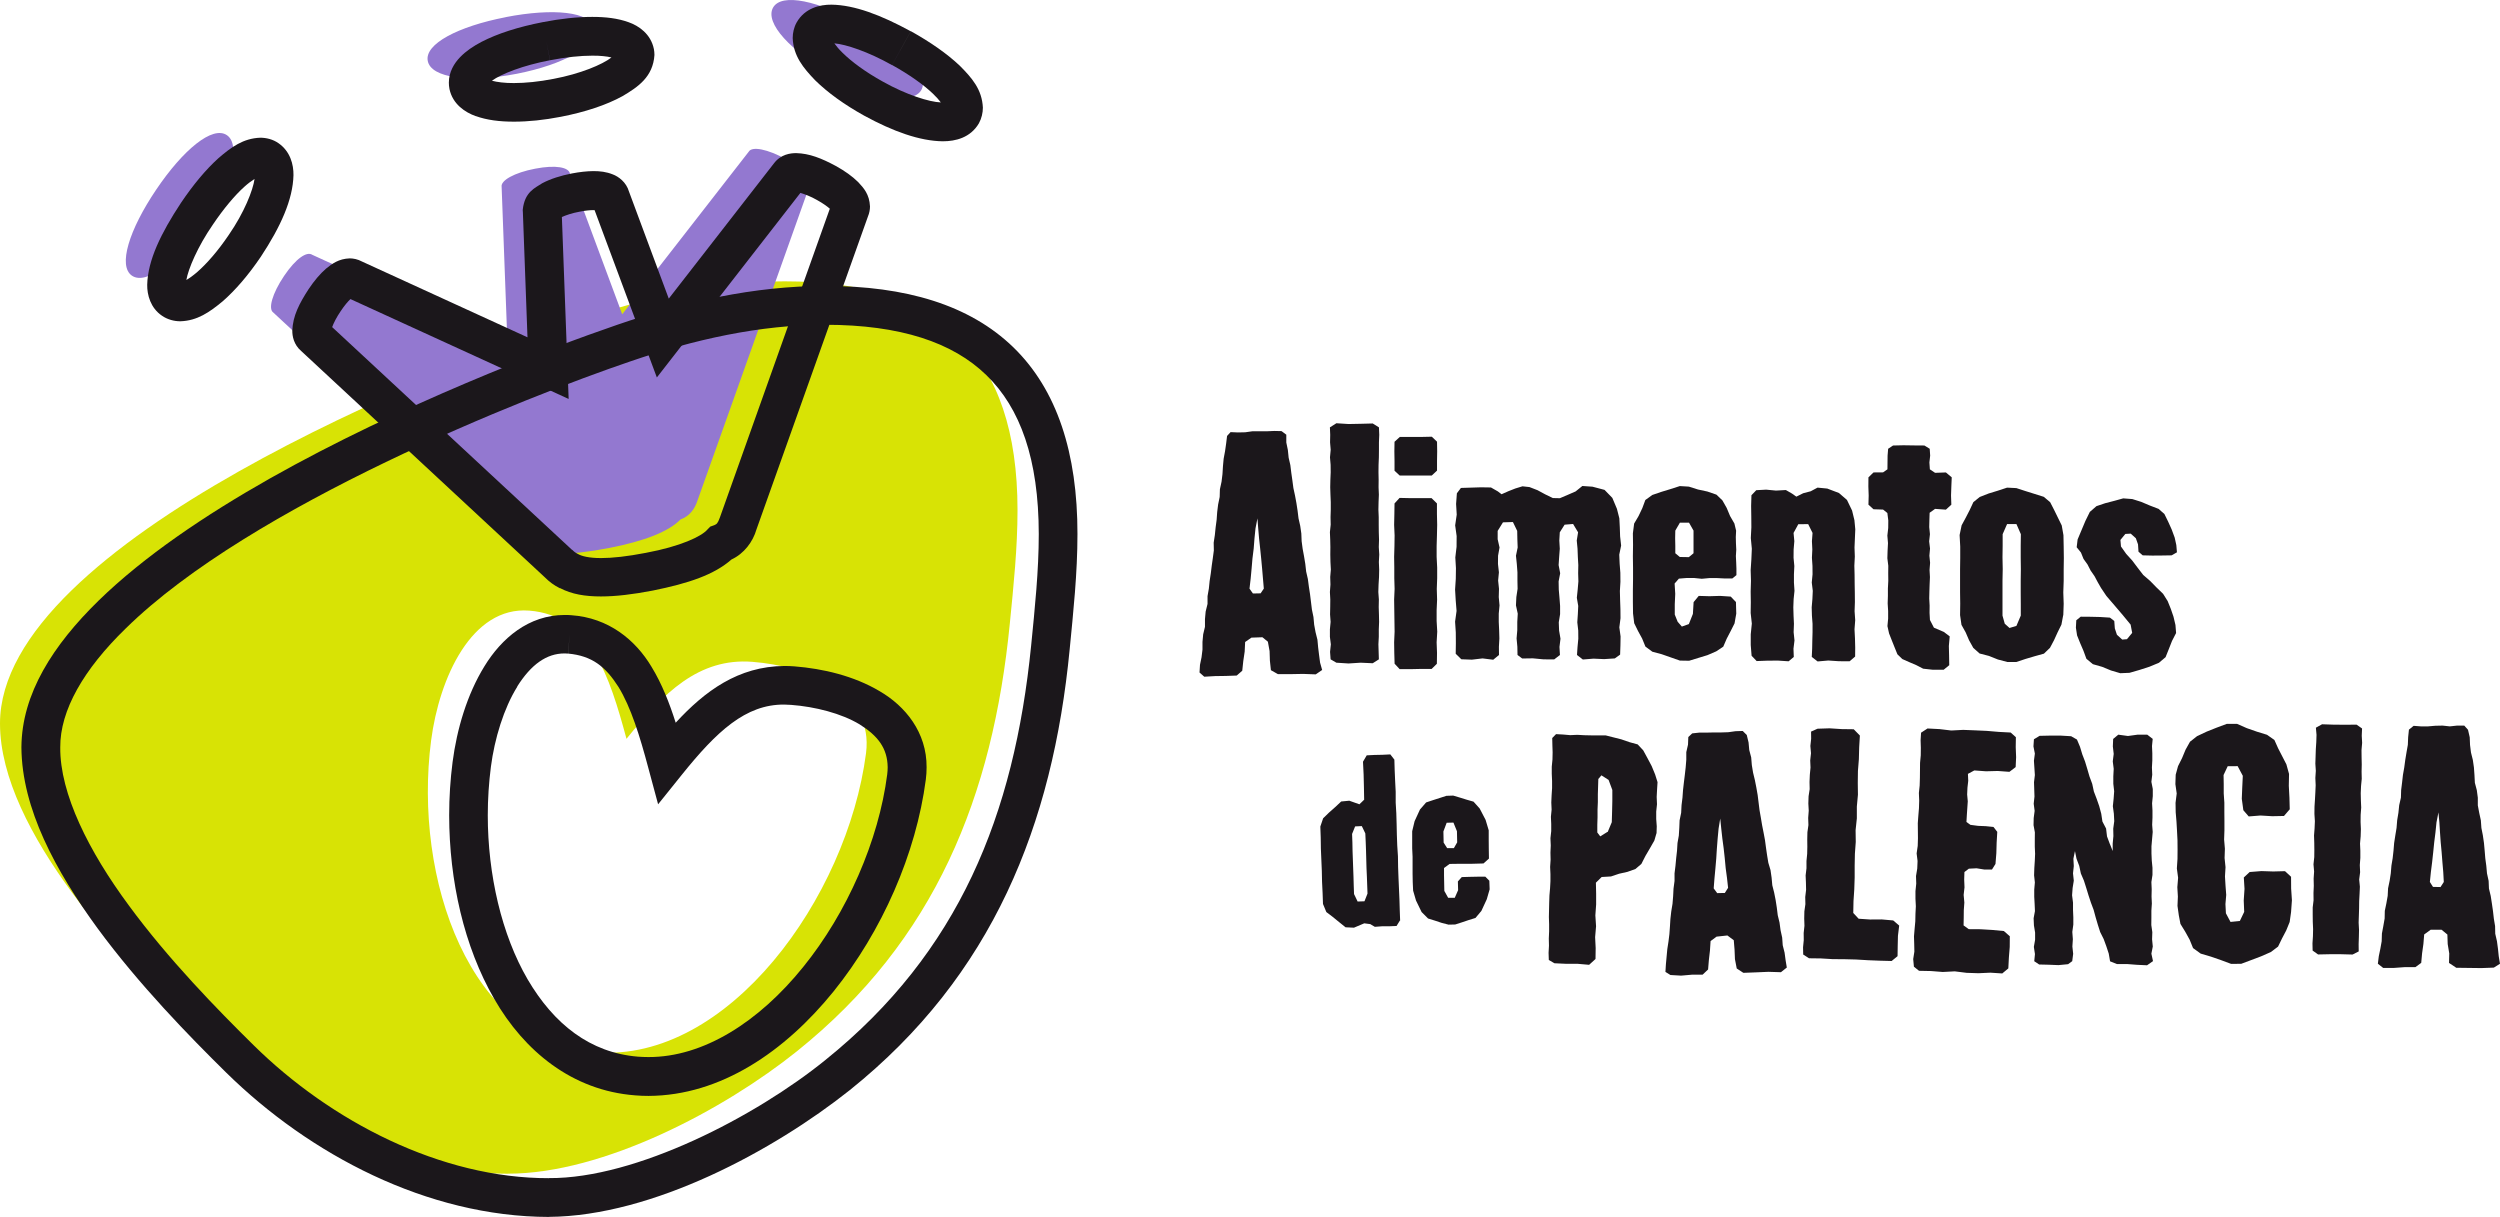 <svg xmlns="http://www.w3.org/2000/svg" id="Capa_2" data-name="Capa 2" viewBox="0 0 321.15 156.32"><defs><style>      .cls-1, .cls-2, .cls-3 {        fill-rule: evenodd;      }      .cls-1, .cls-4 {        fill: #1b171b;      }      .cls-5, .cls-2 {        fill: #9378d0;      }      .cls-3 {        fill: #d8e305;      }    </style></defs><g id="Capa_1-2" data-name="Capa 1"><g><path class="cls-3" d="M65.28,150.78c-14.77,0-29.41-7.66-39.71-17.81C16.22,123.75,0,106.81,0,92.94c0-23.29,56.82-45.74,74.92-51.95,8.31-2.86,17.06-4.85,25.89-4.85,19.94,0,29.9,9.37,29.9,29.39,0,4.87-.51,9.73-.99,14.58-2.18,22.15-9.57,40.67-27.34,54.93-9.33,7.49-24.83,15.73-37.1,15.73ZM67.97,78.44c-7.37-.57-11.54,8.62-12.59,16.69-2.31,17.77,4.98,38.79,21.19,40.05,16.95,1.32,32.26-19.84,34.68-38.42,1.01-7.81-7.48-11.18-14.6-11.74-6.88-.54-11.44,4-16.17,9.89-2.18-8.05-4.64-15.86-12.5-16.47Z"></path><path class="cls-2" d="M64.95,2.21c-6.11,1.19-10.43,3.44-10,5.62.42,2.18,5.31,2.84,11.42,1.65,6.11-1.19,10.39-3.62,9.97-5.81-.42-2.18-5.27-2.66-11.38-1.47Z"></path><path class="cls-2" d="M110.58,3.11c-5.44-3.02-10.2-4.07-11.28-2.12-1.08,1.95,2.24,5.59,7.69,8.6,5.45,3.02,10.29,3.9,11.37,1.96,1.08-1.94-2.33-5.42-7.78-8.44Z"></path><path class="cls-2" d="M20.06,24.37c-3.48,5.16-4.94,9.81-3.1,11.05,1.84,1.24,5.76-1.75,9.24-6.91,3.48-5.16,4.78-9.91,2.94-11.15-1.84-1.24-5.6,1.85-9.08,7.01Z"></path><path class="cls-5" d="M67.84,70.29c-.47-.22-.91-.55-1.34-.99l-31.39-29.15c-.69-.46-.14-2.44,1.38-4.7,1.52-2.26,2.93-3.19,3.62-2.72l25.08,11.48-.75-20.2c-.16-.82,1.63-1.83,4.3-2.34,2.67-.52,4.33-.18,4.48.64l6.71,18.06,16.25-20.88c.41-.73,2.42-.35,4.8.97,2.38,1.32,3.43,2.64,3.03,3.37l-14.39,40.41c-.39,1.25-1.12,2.09-2.2,2.49-1.5,1.53-4.52,2.76-9.2,3.67-5.19,1.01-8.52.93-10.36-.1Z"></path><path class="cls-4" d="M29.06,137.79c-4.71-4.64-11.18-11.26-16.55-18.57h0c-5.34-7.32-9.71-15.31-9.76-23.22h0c.04-6.89,4.09-13.15,9.91-18.84h0c5.86-5.71,13.68-10.98,22.02-15.7h0c16.69-9.42,35.49-16.61,44.65-19.75h0c8.48-2.91,17.49-4.98,26.69-4.98h0c10.32,0,18.53,2.43,24.16,7.89h0c5.62,5.47,8.24,13.6,8.23,23.98h0c0,5.05-.53,9.99-1,14.82h0c-2.18,22.52-9.88,41.9-28.25,56.62h0c-9.71,7.72-25.31,16.19-38.65,16.28h0v-4.98c11.2.08,26.59-7.93,35.53-15.18h0c17.16-13.82,24.24-31.46,26.42-53.22h0c.48-4.86.98-9.63.98-14.33h0c-.01-9.63-2.37-16.19-6.72-20.41h0c-4.34-4.23-11.08-6.47-20.69-6.48h0c-8.45,0-16.93,1.91-25.07,4.71h0c-13.38,4.55-48.69,18.47-64.81,34.3h0c-5.4,5.25-8.45,10.53-8.41,15.29h0c-.05,5.95,3.68,13.36,8.8,20.28h0c5.08,6.93,11.39,13.39,16.03,17.96h0c9.91,9.78,24.07,17.12,37.95,17.09h0v4.98c-15.64-.03-30.75-8.02-41.44-18.52h0Z"></path><path class="cls-4" d="M81.59,140.71c-8.1-.62-14.25-5.69-18.1-12.39h0c-3.89-6.73-5.78-15.2-5.79-23.58h0c0-2.31.15-4.61.44-6.86h0c.55-4.21,1.85-8.66,4.09-12.29h0c2.19-3.58,5.67-6.59,10.31-6.59h0c.29,0,.57,0,.85.03h0c4.78.33,8.23,3.16,10.3,6.62h0c1.34,2.19,2.3,4.65,3.11,7.19h0c3.74-4.06,8.03-7.25,13.97-7.29h0c.43,0,.86.02,1.28.05h0c3.66.29,7.64,1.22,10.95,3.19h0c3.29,1.91,6.06,5.28,6.03,9.78h0c0,.51-.03,1.03-.1,1.57h0c-1.25,9.53-5.61,19.48-11.86,27.23h0c-6.24,7.71-14.5,13.37-23.76,13.41h0c-.57,0-1.13-.02-1.71-.07h0ZM66.45,88.21c-1.73,2.77-2.92,6.67-3.39,10.3h0c-.26,2.04-.4,4.12-.4,6.22h0c0,7.62,1.78,15.35,5.12,21.08h0c3.38,5.76,8.03,9.43,14.18,9.93h0c.44.03.89.05,1.32.05h0c7.08.03,14.22-4.53,19.89-11.56h0c5.66-6.98,9.71-16.26,10.8-24.74h0c.04-.33.06-.64.06-.93h0c-.03-2.43-1.24-4.03-3.61-5.51h0c-2.34-1.41-5.71-2.27-8.79-2.5h0c-.31-.02-.61-.04-.89-.04h0c-4.95-.04-8.68,3.45-13.14,9h0l-3.06,3.81-1.27-4.72c-1.07-4-2.22-7.77-3.83-10.37h0c-1.67-2.61-3.38-3.98-6.45-4.27h0l.19-2.48-.2,2.48c-.16-.01-.31-.02-.46-.02h0c-2.32,0-4.3,1.43-6.08,4.25h0Z"></path><path class="cls-4" d="M61.11,14.92c-1.38-.5-2.96-1.54-3.37-3.48h0c-.06-.3-.08-.58-.08-.82h0c0-1.39.69-2.49,1.44-3.27h0c.77-.8,1.68-1.4,2.73-1.96h0c2.1-1.09,4.79-1.94,7.87-2.54h0c2.3-.45,4.46-.68,6.38-.68h0c1.74,0,3.27.18,4.66.68h0c1.32.46,2.87,1.52,3.26,3.46h0c.04.23.07.48.07.75h0c-.18,2.82-2.12,4.12-4.1,5.29h0c-2.09,1.15-4.79,2.04-7.91,2.65h0c-2.16.42-4.19.63-6.03.63h0c-1.85,0-3.48-.2-4.92-.72h0ZM66.03,10.67c1.45,0,3.19-.17,5.08-.54h0c3.45-.65,6.26-1.83,7.44-2.75h0c-.58-.14-1.44-.24-2.47-.23h0c-1.51,0-3.38.19-5.42.59h0l-.48-2.44.47,2.44c-3.43.65-6.25,1.75-7.46,2.63h0c.64.17,1.64.31,2.84.3h0Z"></path><path class="cls-4" d="M121.09,18.15c-2.93-.04-6.34-1.25-10.09-3.3h0c-2.54-1.41-4.67-2.95-6.27-4.52h0c-1.55-1.61-2.81-3.14-2.9-5.44h0c0-.67.16-1.39.51-2.01h0c1.04-1.84,2.99-2.3,4.48-2.28h0c2.96.04,6.37,1.34,10.18,3.42h0l-1.21,2.17-1.21,2.17c-3.05-1.72-5.93-2.67-7.4-2.79h0c.24.34.59.76,1.04,1.2h0c1.16,1.15,2.97,2.49,5.18,3.71h0c3.06,1.72,5.98,2.62,7.46,2.68h0c-.24-.32-.58-.71-1.01-1.12h0c-1.18-1.13-3.02-2.45-5.26-3.69h0l1.21-2.17,1.21-2.17c2.52,1.4,4.66,2.9,6.28,4.43h0c1.56,1.57,2.86,3.04,2.97,5.39h0c0,.65-.16,1.37-.51,2.01h0c-1.09,1.87-3.04,2.31-4.61,2.31h-.04Z"></path><path class="cls-4" d="M20.81,40.56c-1.48-1-1.92-2.69-1.9-3.98h0c.08-3.16,1.76-6.61,4.33-10.51h0c1.57-2.33,3.2-4.29,4.82-5.75h0c1.65-1.42,3.18-2.55,5.38-2.63h0c.77,0,1.63.21,2.33.7h0c1.52,1.05,1.95,2.75,1.93,4.11h0c-.07,3.13-1.65,6.63-4.2,10.49h0c-1.58,2.33-3.24,4.27-4.9,5.72h0c-1.69,1.4-3.26,2.49-5.42,2.56h-.04c-.76,0-1.62-.22-2.33-.71h0ZM23.93,35.97c.39-.22.88-.57,1.41-1.03h0c1.22-1.06,2.66-2.71,4.04-4.75h0c2-2.89,3.12-5.76,3.32-7.2h0c-.36.22-.82.56-1.32,1.01h0c-1.2,1.08-2.63,2.77-4.02,4.83h0c-1.99,2.88-3.17,5.71-3.42,7.13h0Z"></path><path class="cls-4" d="M71.95,75.58c-.76-.37-1.43-.88-1.93-1.39h0l-31.33-29.1c-.96-.82-1.15-1.93-1.14-2.62h0c.07-1.89.88-3.45,2.1-5.34h0c.73-1.08,1.45-1.94,2.23-2.62h0c.8-.64,1.61-1.26,3.04-1.32h0c.48,0,1.06.12,1.57.4h0l21.27,9.74-.59-16.03c-.01-.1-.02-.21-.02-.33h0c.24-2.33,1.58-2.82,2.52-3.44h0c1.07-.56,2.33-.96,3.8-1.25h0c1-.19,1.91-.29,2.75-.3h0c.87,0,1.66.09,2.49.42h0c.73.27,1.74.99,2.09,2.21h0l5.11,13.75,13.5-17.36h0c.89-1.19,2.14-1.33,2.87-1.33h0c1.69.04,3.25.66,5.09,1.65h0c1.17.65,2.11,1.32,2.87,2.07h0c.71.76,1.45,1.57,1.52,3.13h0c0,.42-.09.88-.26,1.28h0l-14.32,40.2c-.46,1.61-1.61,3.13-3.21,3.87h0c-2.23,1.96-5.49,3.06-10.09,3.99h0c-2.59.5-4.78.76-6.68.76h0c-2.03,0-3.76-.28-5.27-1.08h0ZM73.5,70.62c.26.27.48.42.63.49h0l-1.06,2.25-1.22,2.17,1.22-2.17,1.06-2.25.08.04.08.04c.39.23,1.35.51,2.94.5h0c1.44,0,3.36-.21,5.73-.67h0c4.47-.83,7.14-2.11,7.89-2.97h0l.39-.4.53-.19c.3-.15.41-.17.71-.99h0l14.12-39.66c-.33-.29-.88-.69-1.62-1.1h0c-.84-.49-1.66-.78-2.16-.93h0l-18.44,23.71-8-21.5s-.1,0-.15,0h0c-.43,0-1.05.06-1.8.21h0c-.95.17-1.77.46-2.25.68h0l.87,23.37-28.03-12.83c-.32.3-.76.81-1.24,1.53h0c-.55.8-.93,1.57-1.11,2.07h0l30.83,28.63h0Z"></path><path class="cls-1" d="M179.84,118.24l-.44.71-.93.04h-.93s-.93.07-.93.07l-.59-.35-.77-.1-1.32.56-1.08-.05-.82-.66-.81-.66-.84-.64-.43-1.04-.05-1.42-.07-1.42-.03-1.42-.06-1.42-.06-1.42-.02-1.42-.05-1.42.36-1.06.76-.74.79-.7.77-.72,1.04-.1,1.3.46.61-.59-.03-1.63-.04-1.62-.08-1.63.48-.82,1.01-.05,1.01-.02,1.01-.05.52.67.04,1.38.06,1.38.07,1.38v1.38s.08,1.38.08,1.38l.04,1.38.03,1.38.05,1.38.09,1.38.02,1.38.05,1.38.06,1.38.06,1.38.04,1.38.05,1.38ZM175.28,115.78l.39-.99-.04-1.1-.04-1.1-.05-1.1-.03-1.11-.03-1.11-.04-1.11-.05-1.1-.45-.94-.86.04-.39.97.04,1.1.02,1.1.04,1.11.04,1.1.04,1.1.03,1.11.04,1.1.46.96.86-.03Z"></path><path class="cls-1" d="M191.36,114.24l-.37,1.28-.69,1.49-.76.91-.87.27-.86.29-.87.28-.86.02-.89-.23-.87-.29-.87-.27-.83-.83-.72-1.48-.37-1.27-.05-1.09-.02-1.09v-1.09s0-1.09,0-1.09l-.05-1.09v-1.09s0-1.09,0-1.09l.31-1.29.69-1.5.79-.91.87-.29.87-.28.87-.28.87-.03.87.26.87.27.87.25.79.88.76,1.46.4,1.34v1.21s.01,1.21.01,1.21l.02,1.21-.7.63-1.45.04h-1.45s-1.45.02-1.45.02l-.72.52v.98s.02.99.02.99l.02.98.49.88h.85s.43-.98.43-.98l-.03-1.12.5-.56,1.01-.03,1.01-.02h1.01s.51.52.51.52l.04,1.09ZM186.77,108.94l.42-.73-.03-1.43-.45-1.11-.87.02-.42,1.12.03,1.43.45.71h.87Z"></path><path class="cls-1" d="M212.81,106.97l-.29,1-.57,1-.58.99-.52,1.02-.76.65-1.03.37-1.07.24-1.04.35-1.2.07-.74.73.03,1.4v1.4s-.1,1.4-.1,1.4l.09,1.4-.12,1.4.07,1.4-.02,1.4-.82.75-1.48-.13h-1.49s-1.49-.07-1.49-.07l-.72-.42-.03-.92.05-.92-.02-.92.04-.92v-.92s-.03-.92-.03-.92l.02-.92.02-.92.03-.92.08-.92.05-.92v-.92l-.04-.92.06-.92-.02-.92.04-.92-.04-.92.1-.92v-.92s-.04-.92-.04-.92l.09-.92-.04-.92.04-.92.06-.92v-.92s-.04-.92-.04-.92v-.92s.09-.92.09-.92l.02-.92-.03-.92-.02-.92.49-.5.91.05.91.08.91-.04.91.05.91.02h.91s.91,0,.91,0l.95.24,1.07.27,1.04.36,1.06.29.71.76.55,1.01.54,1.02.44,1.07.31.99-.06.95-.05.94.04.95-.1.94v.95s.07.95.07.95l-.03.95ZM206.52,106.89l.53-1.27.04-1.38.03-1.38v-1.38s-.48-1.29-.48-1.29l-.92-.59-.4.47-.03.98-.03.98v.99s-.04.98-.04.98v.98s-.03.98-.03.98v.98s.38.5.38.5l.93-.58Z"></path><path class="cls-1" d="M229.52,124.3l-.74.59-1.61-.05-1.61.07-1.61.06-.85-.56-.23-1.2-.05-1.22-.1-1.21-.82-.61-1.39.15-.77.57-.08,1.22-.14,1.22-.1,1.21-.71.67h-1.38s-1.37.12-1.37.12l-1.38-.08-.64-.4.06-.98.09-.97.09-.97.15-.97.12-.97.07-.97.06-.98.11-.97.16-.97.08-.98.05-.98.13-.97v-.98s.12-.97.12-.97l.09-.97.11-.97.06-.98.17-.96.06-.98.04-.98.2-.97.05-.98.12-.97.07-.97.11-.97.12-.97.11-.97.08-.98v-.98s.22-.96.22-.96l.04-.98.5-.47.92-.1h.93s.93-.02.93-.02h.93l.93-.03.92-.13.93-.03.52.52.23.95.09.98.25.95.08.98.16.97.23.95.19.96.17.97.12.97.12.97.17.97.16.96.19.96.18.96.13.97.14.97.16.97.28.94.14.97.09.98.24.95.19.96.15.97.12.97.23.95.13.97.21.96.07.98.24.95.13.97.16.97ZM221.57,114.71l.42-.66-.14-1.27-.17-1.27-.12-1.28-.14-1.27-.17-1.27-.14-1.27-.13-1.27-.21,1.29-.12,1.28-.1,1.28-.08,1.28-.11,1.28-.12,1.28-.1,1.28.45.61.97-.02Z"></path><polygon class="cls-1" points="243.76 122.83 243 123.45 241.48 123.41 239.97 123.35 238.45 123.26 236.94 123.22 235.42 123.21 233.91 123.12 232.39 123.1 231.64 122.62 231.62 121.69 231.71 120.77 231.7 119.85 231.8 118.93 231.77 118 231.79 117.07 231.92 116.15 231.9 115.23 232.01 114.31 231.99 113.38 231.95 112.46 232.06 111.54 232.06 110.61 232.15 109.69 232.17 108.76 232.16 107.84 232.18 106.91 232.31 105.99 232.28 105.07 232.35 104.14 232.3 103.22 232.33 102.29 232.47 101.37 232.45 100.45 232.49 99.53 232.58 98.6 232.54 97.68 232.64 96.76 232.56 95.83 232.66 94.9 232.65 93.98 233.48 93.61 235.03 93.56 236.58 93.66 238.13 93.68 238.92 94.49 238.83 96.01 238.79 97.53 238.67 99.04 238.65 100.57 238.67 102.09 238.53 103.61 238.53 105.13 238.37 106.64 238.39 108.16 238.28 109.68 238.25 111.2 238.25 112.73 238.2 114.25 238.1 115.76 238.07 117.28 238.76 118.02 240.24 118.12 241.73 118.11 243.2 118.24 243.97 118.9 243.81 120.21 243.78 121.52 243.76 122.83"></polygon><polygon class="cls-1" points="257.99 124.4 257.21 125.05 255.69 124.95 254.15 125.02 252.63 124.97 251.11 124.78 249.57 124.86 248.05 124.74 246.52 124.71 245.86 124.18 245.77 123.2 245.92 122.24 245.9 121.27 245.87 120.29 245.95 119.33 246.04 118.36 246.06 117.39 246.11 116.42 246.06 115.45 246.06 114.48 246.16 113.51 246.13 112.54 246.29 111.57 246.33 110.6 246.21 109.63 246.35 108.66 246.38 107.7 246.37 106.72 246.36 105.75 246.43 104.79 246.51 103.82 246.54 102.85 246.5 101.87 246.6 100.91 246.63 99.94 246.64 98.97 246.65 98 246.74 97.03 246.75 96.06 246.72 95.09 246.78 94.12 247.61 93.58 249.14 93.66 250.66 93.84 252.19 93.76 253.72 93.82 255.24 93.89 256.77 94.02 258.29 94.1 258.96 94.7 258.94 95.98 258.99 97.27 258.93 98.54 258.13 99.15 256.63 99.04 255.12 99.08 253.62 98.97 252.8 99.41 252.84 100.3 252.74 101.18 252.7 102.06 252.78 102.94 252.72 103.82 252.66 104.71 252.61 105.59 253.12 105.96 254.11 106.09 255.09 106.13 256.08 106.23 256.57 106.86 256.49 108.23 256.45 109.61 256.34 110.98 255.89 111.7 254.9 111.7 253.91 111.54 252.92 111.59 252.35 112.02 252.32 113 252.36 113.99 252.25 114.96 252.34 115.94 252.27 116.92 252.26 117.9 252.24 118.88 252.91 119.36 254.41 119.37 255.91 119.46 257.41 119.6 258.18 120.27 258.17 121.65 258.06 123.02 257.99 124.4"></polygon><path class="cls-1" d="M276.57,123.47l-.76.53-1.29-.06-1.29-.1h-1.29s-.88-.35-.88-.35l-.17-.99-.31-.94-.34-.93-.45-.9-.3-.94-.28-.95-.26-.96-.35-.93-.31-.94-.29-.95-.3-.94-.39-.91-.21-.98-.35-.92-.2-.98-.2.98.05.94-.1.94.1.94-.15.94-.07.94.12.94v.94s.04.94.04.94v.94s-.13.94-.13.94l.07.94-.06.94.1.94-.12.94-.53.39-1.24.12-1.24-.05-1.24-.03-.63-.42.09-.92-.14-.92.16-.92v-.92s-.15-.92-.15-.92l-.04-.92.17-.92-.04-.92-.05-.92v-.92s.08-.92.08-.92l-.1-.92.03-.92.06-.92.04-.92-.04-.92v-.92s.01-.92.01-.92l-.17-.92.02-.92.12-.92-.12-.92.1-.92-.03-.92-.03-.92.11-.92-.06-.92-.06-.92.12-.92-.18-.92.06-.92.73-.44,1.35-.03h1.35s1.35.08,1.35.08l.75.43.39.93.29.96.36.94.29.96.28.96.35.94.21.98.36.94.33.95.26.97.15,1,.47.9.12,1.01.35.94s.02,0,.38.94v-.96s.09-.96.09-.96l-.02-.96.13-.96-.05-.96-.13-.96.1-.96.07-.96-.11-.96v-.96s.05-.96.05-.96l-.12-.96.12-.96-.11-.96.04-.96.66-.55,1.24.17,1.24-.17h1.24s.7.54.7.54l-.09.92.04.92v.92s-.05.92-.05.92l.04.92-.11.92.18.92v.92s-.09.92-.09.92l.05.92v.92s-.04.92-.04.92l.07.92-.08.92-.08.92v.92s.04.92.04.92l.09.92v.92s-.14.92-.14.92l.04.92-.02.92.04.92-.06.92v.92s-.01.92-.01.92l.13.92-.03.92.09.92-.18.92.2.92Z"></path><polygon class="cls-1" points="294.31 117.17 294.13 118.44 293.69 119.52 293.15 120.55 292.64 121.6 291.71 122.3 290.46 122.85 289.19 123.33 287.91 123.81 286.61 123.82 285.32 123.34 284.02 122.89 282.7 122.5 281.72 121.79 281.28 120.71 280.71 119.68 280.1 118.69 279.89 117.58 279.72 116.37 279.77 115.17 279.7 113.97 279.8 112.76 279.64 111.56 279.72 110.35 279.73 109.15 279.72 107.95 279.66 106.74 279.59 105.54 279.49 104.34 279.47 103.13 279.62 101.93 279.45 100.73 279.49 99.52 279.79 98.42 280.31 97.38 280.76 96.3 281.33 95.28 282.23 94.57 283.48 93.98 284.76 93.47 286.05 92.99 287.38 92.99 288.63 93.54 289.92 93.99 291.22 94.39 292.17 95.06 292.65 96.13 293.18 97.16 293.71 98.19 294.05 99.42 294.02 100.94 294.1 102.45 294.14 103.96 293.4 104.82 291.89 104.85 290.38 104.76 288.87 104.88 288.18 104.08 287.98 102.61 288.04 101.14 288.11 99.66 287.45 98.42 286.17 98.43 285.64 99.56 285.66 100.74 285.66 101.93 285.74 103.11 285.74 104.3 285.75 105.48 285.75 106.67 285.71 107.85 285.81 109.03 285.77 110.22 285.89 111.4 285.82 112.59 285.89 113.77 285.98 114.96 285.88 116.14 285.94 117.32 286.53 118.43 287.73 118.31 288.29 117.14 288.23 115.67 288.33 114.19 288.24 112.72 288.99 112.02 290.5 111.9 292.02 111.95 293.53 111.91 294.31 112.63 294.32 114.14 294.42 115.65 294.31 117.17"></polygon><polygon class="cls-1" points="303 122.22 302.21 122.62 300.73 122.58 299.25 122.58 297.78 122.61 297.08 122.11 297.06 121.19 297.12 120.27 297.14 119.34 297.1 118.42 297.09 117.49 297.09 116.57 297.2 115.65 297.19 114.72 297.23 113.8 297.21 112.87 297.27 111.95 297.19 111.03 297.29 110.1 297.3 109.18 297.29 108.26 297.26 107.33 297.33 106.41 297.37 105.49 297.31 104.56 297.32 103.64 297.38 102.71 297.43 101.79 297.47 100.87 297.43 99.94 297.49 99.02 297.43 98.1 297.46 97.17 297.49 96.25 297.55 95.33 297.58 94.4 297.5 93.48 298.29 93.04 299.77 93.09 301.25 93.1 302.73 93.09 303.43 93.58 303.39 94.51 303.44 95.43 303.36 96.35 303.37 97.27 303.39 98.2 303.37 99.12 303.39 100.05 303.3 100.97 303.26 101.89 303.28 102.82 303.32 103.74 303.25 104.67 303.24 105.59 303.28 106.51 303.25 107.44 303.17 108.36 303.21 109.28 303.21 110.21 303.14 111.13 303.18 112.05 303.06 112.98 303.15 113.9 303.11 114.83 303.06 115.75 303.05 116.67 303.02 117.6 302.99 118.52 303.04 119.45 303.02 120.37 302.99 121.29 303 122.22"></polygon><path class="cls-1" d="M321.15,123.8l-.79.5-1.61.06-1.61-.02-1.61-.02-.93-.62.03-1.22-.2-1.21-.04-1.22-.75-.62h-1.39s-.84.61-.84.61l-.1,1.22-.17,1.21-.11,1.22-.75.55h-1.38s-1.38.1-1.38.1h-1.38s-.68-.54-.68-.54l.12-.97.2-.96.17-.96.03-.99.18-.96.17-.97.02-.98.2-.96.17-.96.05-.98.2-.96.15-.97.08-.98.16-.96.11-.98.08-.97.15-.97.16-.97.08-.98.16-.97.1-.97.22-.96.03-.98.12-.97.11-.97.17-.97.13-.97.16-.97.17-.96.04-.98.1-.97.6-.49.93.07h.93s.93-.08.93-.08l.93-.02.93.1.93-.1h.93s.48.54.48.54l.22.96.04.98.12.97.24.96.14.97.07.98.05.98.25.95.13.97v.99s.18.96.18.96l.21.96.07.98.19.96.14.97.09.98.08.98.13.97.09.98.21.96.04.98.23.96.15.97.14.97.11.97.16.96.02.98.22.96.13.97.1.97.16.96ZM313.51,113.95l.42-.65-.07-1.28-.11-1.28-.1-1.28-.12-1.27-.09-1.28-.08-1.28-.12-1.27-.25,1.28-.13,1.28-.16,1.27-.13,1.28-.14,1.28-.16,1.27-.13,1.28.4.63.97.02Z"></path><path class="cls-1" d="M169.82,86.08l-.8.55-1.62-.06-1.62.03h-1.62s-.9-.51-.9-.51l-.13-1.22-.04-1.23-.22-1.21-.7-.57-1.41.05-.81.56-.06,1.24-.18,1.22-.13,1.23-.71.62-1.39.05-1.39.02-1.39.08-.61-.54.06-.99.2-.97.12-.98v-.99s.09-.98.09-.98l.23-.96v-.99s.09-.98.09-.98l.24-.97v-1s.17-.97.17-.97l.1-.98.15-.98.12-.98.14-.98.13-.98-.02-1,.15-.98.1-.98.13-.98.07-.98.12-.98.2-.97.03-.99.21-.97.12-.98.06-.99.09-.98.18-.97.14-.98.12-.98.45-.49.94.04.94-.02.93-.13h.93s.94,0,.94,0l.93-.04.94.02.61.46v1s.2.97.2.97l.1.98.22.96.12.98.14.98.13.98.21.97.18.97.15.98.12.98.22.97.14.97.04.99.13.98.18.97.16.97.11.98.22.96.13.98.15.98.12.98.12.98.2.97.09.98.18.97.24.96.09.98.12.98.13.98.27.96ZM161.92,76.25l.43-.64-.11-1.29-.11-1.29-.12-1.29-.13-1.28-.14-1.29-.11-1.29-.1-1.29-.25,1.29-.13,1.29-.1,1.29-.16,1.29-.11,1.29-.12,1.29-.15,1.29.44.62.98-.02Z"></path><polygon class="cls-1" points="177.13 84.7 176.34 85.2 174.79 85.13 173.23 85.23 171.67 85.13 170.93 84.7 170.86 83.74 170.96 82.77 170.84 81.81 170.84 80.85 170.93 79.89 170.86 78.93 170.88 77.97 170.89 77.01 170.84 76.05 170.91 75.09 170.88 74.12 170.96 73.16 170.91 72.2 170.89 71.24 170.9 70.28 170.88 69.32 170.84 68.36 170.94 67.4 170.92 66.43 170.95 65.47 170.95 64.51 170.91 63.55 170.88 62.59 170.9 61.63 170.94 60.67 170.93 59.71 170.85 58.75 170.94 57.78 170.86 56.82 170.88 55.86 170.84 54.9 171.67 54.37 173.23 54.47 174.79 54.44 176.34 54.4 177.14 54.9 177.18 55.86 177.14 56.82 177.14 57.78 177.13 58.75 177.09 59.71 177.08 60.67 177.1 61.63 177.09 62.59 177.13 63.55 177.09 64.51 177.07 65.47 177.11 66.43 177.11 67.4 177.12 68.36 177.15 69.32 177.12 70.28 177.18 71.24 177.13 72.2 177.17 73.16 177.15 74.13 177.09 75.09 177.06 76.05 177.13 77.01 177.11 77.97 177.14 78.93 177.16 79.89 177.12 80.85 177.12 81.81 177.07 82.77 177.1 83.74 177.13 84.7"></polygon><path class="cls-1" d="M184.59,60.46l-.67.63h-2.74s-1.37,0-1.37,0l-.67-.62v-1.24s-.02-1.24-.02-1.24l.02-1.24.68-.62h1.37s1.37,0,1.37,0l1.37-.03.67.64.02,1.24-.02,1.24v1.24ZM184.59,85.26l-.68.67h-1.37s-1.37.03-1.37.03h-1.37s-.65-.7-.65-.7l-.04-1.38-.02-1.37.06-1.37-.02-1.37-.02-1.38-.02-1.37.06-1.37-.04-1.37v-1.38s-.02-1.37-.02-1.37l.04-1.37.02-1.37-.06-1.37.03-1.38.02-1.37.65-.71,1.37.03h1.37s1.37,0,1.37,0l.69.68v1.37s.03,1.38.03,1.38l-.03,1.37-.04,1.37v1.37s.07,1.38.07,1.38v1.37s-.05,1.37-.05,1.37l.04,1.37-.06,1.37v1.38s.08,1.37.08,1.37l-.08,1.37.05,1.37-.02,1.38Z"></path><polygon class="cls-1" points="208.12 84.09 207.44 84.58 206.07 84.67 204.7 84.61 203.33 84.72 202.58 84.14 202.65 83.1 202.75 82.05 202.74 81 202.62 79.94 202.69 78.89 202.74 77.84 202.56 76.79 202.67 75.74 202.76 74.69 202.73 73.64 202.75 72.59 202.69 71.54 202.65 70.49 202.55 69.43 202.72 68.38 202.08 67.31 200.99 67.4 200.37 68.38 200.31 69.43 200.37 70.49 200.29 71.54 200.22 72.59 200.42 73.64 200.22 74.69 200.24 75.74 200.33 76.79 200.41 77.84 200.41 78.89 200.24 79.94 200.28 81 200.46 82.05 200.33 83.1 200.39 84.14 199.65 84.71 198.28 84.7 196.91 84.57 195.54 84.59 194.94 84.14 194.92 83.08 194.82 82.01 194.91 80.95 194.91 79.89 194.97 78.83 194.74 77.77 194.79 76.7 194.95 75.64 194.93 74.58 194.93 73.52 194.85 72.45 194.74 71.39 194.96 70.33 194.92 69.27 194.9 68.2 194.35 67.06 193.07 67.1 192.39 68.2 192.39 69.27 192.63 70.33 192.44 71.39 192.43 72.45 192.55 73.52 192.45 74.58 192.56 75.64 192.53 76.7 192.63 77.77 192.53 78.83 192.53 79.89 192.58 80.95 192.61 82.01 192.55 83.08 192.56 84.14 191.82 84.75 190.45 84.58 189.08 84.74 187.72 84.69 187 83.98 187.02 82.61 187.01 81.24 186.92 79.86 187.11 78.48 187 77.11 186.92 75.74 187.01 74.36 187.03 72.99 186.95 71.61 187.11 70.24 187.12 68.86 186.93 67.49 187.13 66.11 187.05 64.74 187.15 63.37 187.67 62.68 188.96 62.64 190.24 62.6 191.53 62.62 192.42 63.13 192.89 63.49 193.77 63.1 194.66 62.75 195.58 62.47 196.48 62.57 197.51 62.97 198.49 63.5 199.48 63.98 200.38 64 201.39 63.57 202.4 63.13 203.27 62.43 204.57 62.52 206.12 62.93 207.12 63.96 207.71 65.36 208.02 66.58 208.08 67.75 208.12 68.91 208.25 70.08 208.01 71.25 208.06 72.42 208.15 73.58 208.16 74.75 208.09 75.92 208.12 77.09 208.16 78.25 208.17 79.42 208.02 80.59 208.18 81.76 208.16 82.92 208.12 84.09"></polygon><path class="cls-1" d="M223.04,78.83l-.22,1.25-.5.99-.51.98-.44,1.02-.9.6-1.13.49-1.18.36-1.17.36-1.19-.02-1.17-.41-1.17-.41-1.2-.32-.89-.66-.42-1.03-.53-.97-.49-1-.15-1.25-.02-1.47v-1.47s.02-1.47.02-1.47v-1.47s-.02-1.47-.02-1.47l.02-1.47-.02-1.48.16-1.25.57-.97.48-1.01.39-1.05.9-.65,1.17-.4,1.18-.36,1.18-.38,1.16.07,1.17.37,1.21.26,1.16.4.77.74.55.97.43,1.03.56.97.22.92-.04.81.02.82.04.82-.05.81.04.82.03.81v.82s-.53.43-.53.43h-.98s-.98-.05-.98-.05h-.98s-.98.09-.98.09l-.98-.1h-.98l-.98.08-.55.63.08,1.33-.06,1.33v1.33s.37.92.37.92l.54.62.9-.32.52-1.31.09-1.51.66-.8,1.37.04,1.37-.04,1.37.09.67.7.04,1.47ZM216.96,71.56l.59-.49v-.97s0-.97,0-.97v-.97s-.58-1.02-.58-1.02h-1.17s-.59,1.02-.59,1.02l-.02.97.02.97v.97l.58.48,1.17.02Z"></path><polygon class="cls-1" points="238.31 84.34 237.6 84.95 236.23 84.94 234.86 84.85 233.49 84.97 232.74 84.39 232.79 83.33 232.81 82.27 232.84 81.21 232.84 80.14 232.76 79.08 232.73 78.02 232.82 76.96 232.87 75.9 232.74 74.83 232.84 73.77 232.83 72.71 232.76 71.65 232.81 70.58 232.76 69.52 232.84 68.46 232.28 67.33 231.01 67.34 230.4 68.46 230.5 69.52 230.41 70.58 230.4 71.65 230.5 72.71 230.45 73.77 230.45 74.83 230.52 75.9 230.41 76.96 230.37 78.02 230.4 79.08 230.45 80.14 230.41 81.21 230.52 82.27 230.39 83.33 230.43 84.39 229.77 84.95 228.4 84.86 227.03 84.87 225.66 84.92 225.01 84.24 224.9 82.86 224.9 81.49 225.04 80.11 224.89 78.74 224.91 77.36 224.89 75.99 224.93 74.62 224.89 73.24 224.98 71.87 225.04 70.49 224.91 69.12 224.98 67.74 224.97 66.37 224.95 64.99 224.99 63.62 225.61 62.97 226.88 62.9 228.14 63.02 229.41 62.95 230.21 63.41 230.76 63.8 231.64 63.36 232.6 63.11 233.48 62.64 234.73 62.76 236.23 63.33 237.26 64.22 237.92 65.59 238.22 66.83 238.33 68 238.28 69.17 238.23 70.33 238.27 71.5 238.21 72.67 238.24 73.84 238.25 75 238.27 76.17 238.28 77.34 238.24 78.51 238.32 79.67 238.23 80.84 238.29 82.01 238.32 83.18 238.31 84.34"></polygon><polygon class="cls-1" points="250.67 64.83 249.97 65.47 248.58 65.37 247.88 65.87 247.85 66.79 247.83 67.71 247.92 68.62 247.82 69.54 247.93 70.46 247.85 71.38 247.94 72.3 247.87 73.21 247.92 74.13 247.88 75.05 247.85 75.97 247.83 76.88 247.88 77.8 247.87 78.72 247.92 79.64 248.43 80.63 249.71 81.18 250.46 81.75 250.35 82.98 250.38 84.21 250.4 85.45 249.69 86.03 248.24 86.03 247.05 85.9 246.18 85.45 245.27 85.06 244.37 84.66 243.74 84.05 243.38 83.16 243.02 82.26 242.67 81.37 242.46 80.43 242.55 79.46 242.55 78.49 242.49 77.52 242.52 76.55 242.52 75.59 242.57 74.62 242.56 73.64 242.57 72.68 242.45 71.71 242.48 70.74 242.53 69.77 242.45 68.8 242.56 67.83 242.57 66.86 242.45 65.9 241.9 65.46 240.67 65.42 240.02 64.83 240.05 63.66 240.01 62.49 240.02 61.32 240.67 60.69 241.9 60.68 242.46 60.29 242.47 59.41 242.48 58.53 242.55 57.65 243.18 57.23 244.53 57.2 245.87 57.22 247.21 57.23 247.89 57.65 247.95 58.53 247.85 59.41 247.91 60.29 248.58 60.74 249.97 60.69 250.72 61.32 250.67 62.49 250.63 63.66 250.67 64.83"></polygon><path class="cls-1" d="M265.04,79.02l-.23,1.22-.49.99-.46,1.01-.52.98-.78.75-1.19.33-1.18.35-1.17.39h-1.17s-1.2-.32-1.2-.32l-1.15-.46-1.2-.31-.81-.72-.54-.97-.44-1.02-.54-.97-.18-1.25.02-1.47-.02-1.47v-1.47s0-1.47,0-1.47l.02-1.47v-1.47s-.08-1.47-.08-1.47l.26-1.25.53-.98.51-.99.47-1.01.82-.66,1.15-.45,1.18-.36,1.18-.39,1.19.06,1.17.38,1.18.37,1.17.37.82.69.51.99.49,1,.49,1,.22,1.25.03,1.47.02,1.47-.02,1.47v1.47s-.05,1.47-.05,1.47l.05,1.47-.05,1.47ZM259.03,80.4l.56-1.32v-1.49s-.01-1.5-.01-1.5v-1.49s.02-1.5.02-1.5l-.02-1.49v-1.5s.02-1.49.02-1.49l-.57-1.3h-1.2s-.57,1.3-.57,1.3v1.49s-.02,1.5-.02,1.5l.03,1.49-.03,1.5v1.49s0,1.5,0,1.5v1.49s.29,1.04.29,1.04l.61.55.89-.27Z"></path><polygon class="cls-1" points="279.46 80.29 279.54 81.32 279.02 82.33 278.61 83.37 278.19 84.42 277.34 85.14 276.11 85.65 274.84 86.06 273.56 86.43 272.37 86.48 271.18 86.13 270.04 85.66 268.85 85.32 268.02 84.63 267.65 83.62 267.22 82.62 266.82 81.62 266.67 80.63 266.72 79.68 267.29 79.22 268.54 79.23 269.79 79.26 271.04 79.34 271.6 79.77 271.67 80.72 271.94 81.54 272.62 82.16 273.23 82.11 273.9 81.3 273.7 80.24 272.68 79 271.64 77.78 270.59 76.56 269.9 75.53 269.47 74.78 269.06 74.01 268.56 73.29 268.16 72.51 267.65 71.8 267.32 70.98 266.77 70.3 266.89 69.3 267.39 68.11 267.89 66.92 268.46 65.76 269.31 65.02 270.44 64.64 271.6 64.34 272.75 64.02 273.92 64.11 275.06 64.47 276.17 64.94 277.29 65.37 278.04 66.03 278.53 67.03 278.98 68.03 279.36 69.06 279.57 70.02 279.65 70.95 278.97 71.34 277.73 71.36 276.49 71.37 275.25 71.34 274.71 70.87 274.65 69.93 274.37 69.14 273.71 68.55 273.02 68.59 272.39 69.36 272.46 70.2 273.13 71.15 273.91 72.01 274.61 72.94 275.32 73.86 276.21 74.63 277.03 75.47 277.87 76.28 278.46 77.22 278.86 78.21 279.21 79.23 279.46 80.29"></polygon></g></g></svg>